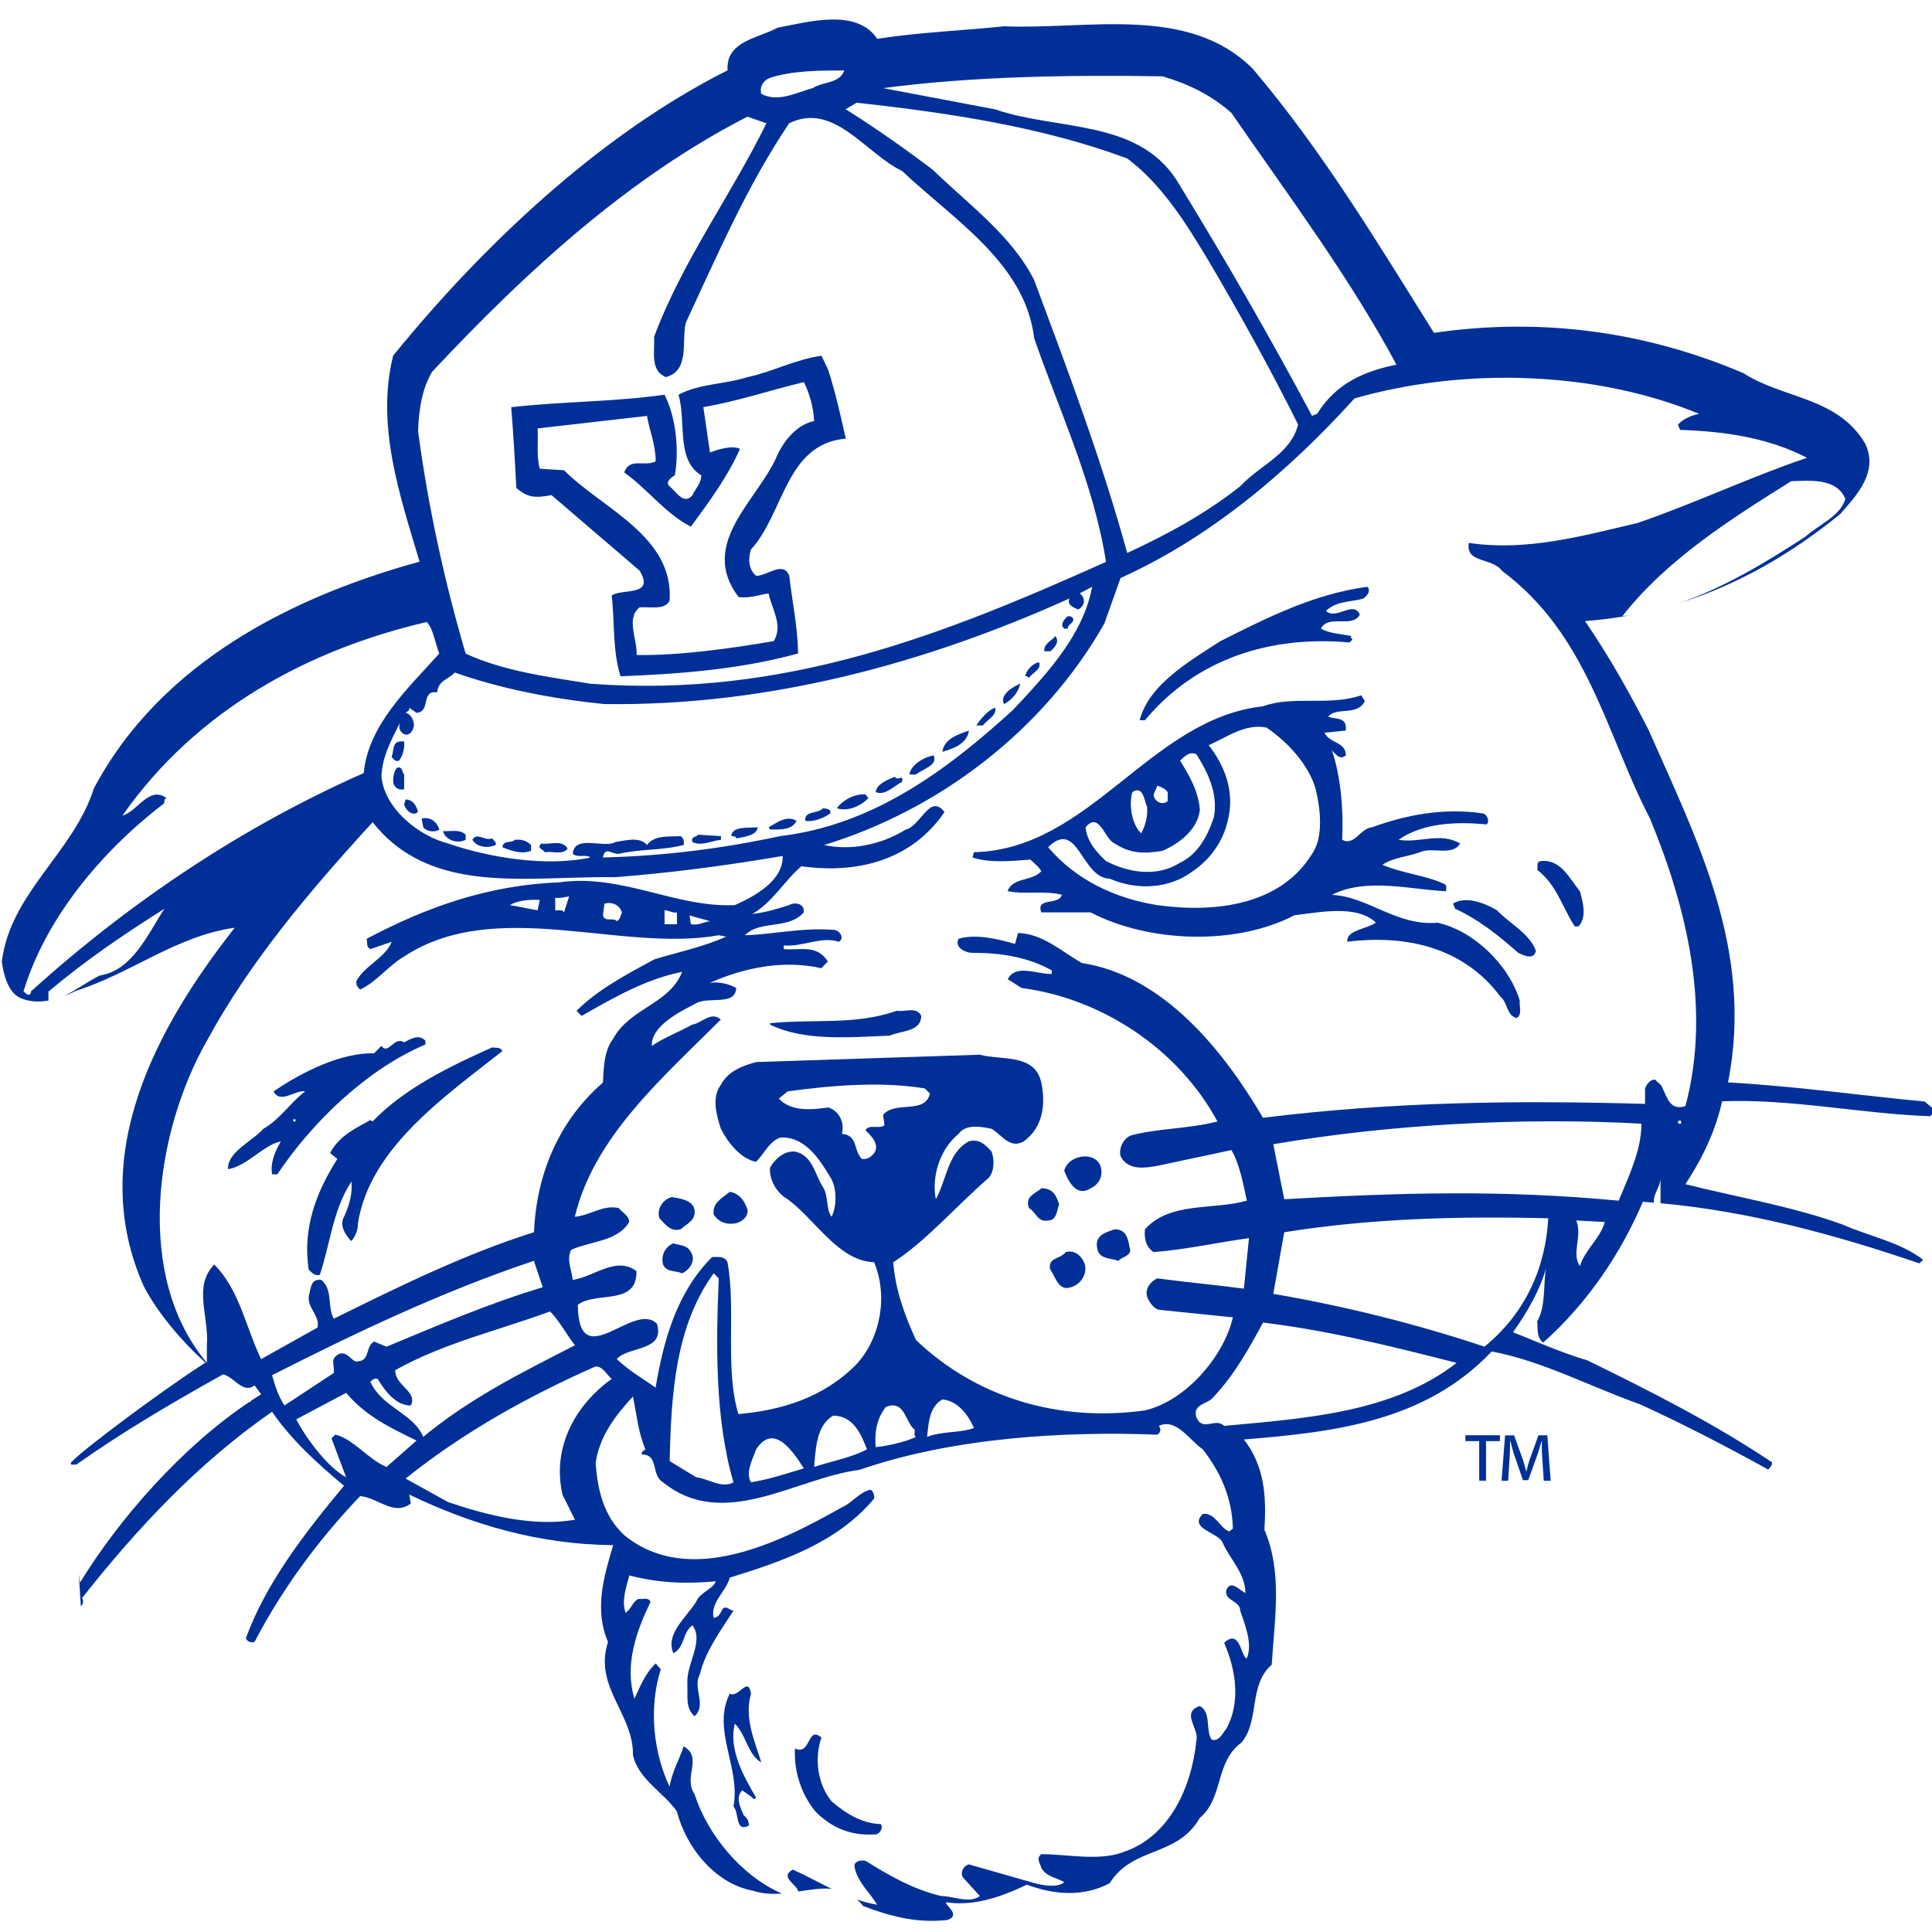 <?xml version="1.0" encoding="utf-8"?>
<!-- Generator: Adobe Illustrator 24.0.0, SVG Export Plug-In . SVG Version: 6.00 Build 0)  -->
<svg version="1.1" id="Capa_1" xmlns="http://www.w3.org/2000/svg" xmlns:xlink="http://www.w3.org/1999/xlink" x="0px" y="0px"
	 viewBox="0 0 360 360" style="enable-background:new 0 0 360 360;" xml:space="preserve">
<style type="text/css">
	.st0{fill:#003097;}
</style>
<path class="st0" d="M287.14,160.45c-0.96,0.15-0.54,0.95-0.68,1.65c3.68,2.86,4.64,6.96,6.97,10.52h0.69
	c1.64-1.64,0.81-4.63,0.27-6.55C292.47,163.73,290.83,160.05,287.14,160.45z M278.93,169.61c-2.32-1.37-5.87-2.73-8.19-1.22
	l0.41,0.95c4.24,1.92,8.06,4.93,11.75,8.21c0.82,0.4,3.02,1.49,3.28-0.42C284.94,173.86,281.4,172.21,278.93,169.61z M283.18,186.42
	c-2.06-6.7-8.61-13-15.31-14.49c-7.66,0.69-12.99-4.91-19.68-5.18c6.28-3.29,14.75-0.97,21.3-0.68c-0.13-0.42,0.28-1.1-0.4-1.37
	c-3.55-1.65-7.78-1.94-11.5-3.56c2.06-1.36,4.66-1.51,6.98-2.33c2.33-1.09,6.01,0.82,7.51-1.64c-3.82-2.19-7.51,0-11.48-0.69
	c4.51-3.14,10.67-3.41,16.41-2.86c0.68-0.68,0-1.93-0.69-2.05c-7.24-1.09-14.36,0.27-20.64,2.58c-2.18,0.14-3.27,3.56-5.59,2.33
	c0.28-5.6-0.27-11.89-1.91-16.66c0.67,0.67,1.5,1.91,2.6,0.94c0-2.59-3.01-2.19-3.97-4.22l3.97-0.42v-0.55
	c0-2.04-2.19-1.51-3.29-2.04c1.64-1.92,5.33,0,6.83-2.87l-0.68-1.1c-5.88,2.05-12.72,0-18.31,2.05
	c-21.06,2.33-32.11,26.66-53.85,27.19l-0.28,0.97c3.15,1.09,7.38,0.67,10.8,0.4c0.69,0.69,1.63,1.37,2.03,2.19
	c-1.77,1.9-5.32,1.09-6.28,3.69c3.15,0.68,6.98-0.14,10.12,0.68c-0.55,2.05-4.92,0.39-3.84,3.28h9.18
	c10.78,5.6,26.92,6.28,37.99,0.54c4.64-0.54,11.61-2.04,15.18,1.37c-1.79,1.25-5.48,1.36-5.34,3.56
	c11.08-1.37,21.73,1.09,28.56,10.25c1.38,1.1,1.1,3.56,3.02,3.96C283.72,189.03,283.04,187.51,283.18,186.42z M215.66,146.38
	c0.69,0.28,1.5,0.55,1.92,1.23v1.65c-0.97,0.95-2.62,0-2.62-1.22L215.66,146.38z M211,147.6c2.06-1.36,2.2,1.65,2.74,2.73
	c0.14,1.79-0.26,3.41-1.09,4.93C211.16,154.03,210.2,150.34,211,147.6z M207.74,157.18c2.86,1.92,5.6,1.92,8.87,1.36
	c3.14-1.36,6.56-3.95,6.97-7.64c-0.26-3.41-1.91-6.29-3.68-9.16c0.68-0.67,1.64-1.77,3.01-1.23c2.18,3.43,4.09,7.39,3.28,11.76
	c-1.09,3.28-2.86,6.84-6.28,8.47c-4.24,2.73-9.57,1.91-13.8-0.28c-1.93-1.78-3.56-3.7-3.83-6.3
	C204.87,151.02,205.82,156.49,207.74,157.18z M244.49,159.1c-5.86,9.56-18.03,11.06-28.83,9.56c-7.78-1.23-15.17-4.66-20.36-10.8
	c5.61-5.46,6.14,5.75,11.48,5.87c5.05,2.2,11.06,1.92,15.44-1.36c3.41-2.32,5.73-5.73,6.55-9.43c1.38-5.34-0.54-10.26-3.55-14.08
	c3.42-1.5,6.83-4.1,10.8-3.28c3.96,2.74,7.8,6.83,9.15,11.48C246.01,150.62,246.69,155.94,244.49,159.1z M251.47,119.72l0.54-0.54
	c-0.14-0.27-0.42-0.41-0.26-0.67c-1.92-0.42-3.98-0.42-5.61-1.38c1.36-2.73,5.87,0,7.25-2.61c-1.24-2.71-4.4,1.11-6.31-0.68
	c1.92-1.9,4.67-1.64,6.99-2.31c0.53-0.55,1.21-0.95,0.95-1.92l-0.28-0.27c-9.98,1.36-18.59,5.74-27.33,10.12
	c-5.47,3.56-13.4,8.07-15.04,14.75h0.97C222.77,122.87,236.57,118.35,251.47,119.72z M204.46,232.62c0.27,2.06,2.59,1.78,3.95,2.32
	c0.69-0.82,2.75-0.94,2.05-2.6c-0.26-1.8-0.81-3.28-2.72-3.28C206.1,229.6,203.91,230.16,204.46,232.62z M203.23,221.42
	c1.5-0.69,2.32-2.21,1.91-3.83c-0.68-3.15-6.02-2.61-6.84,0.55C198.98,219.9,200.49,223.19,203.23,221.42z M195.7,236.58
	c0.96,1.23,1.51,4.1,3.83,3.28c2.06-0.54,3.42-3,2.33-4.92c-0.54-1.09-1.77-2.06-3.3-1.63C197.63,234.67,195.16,234.25,195.7,236.58
	z M198.98,117.13c-0.12-0.82,1.24-0.95,0.97-1.92c-0.29-0.4-0.69-0.4-0.97-0.4c-0.82,0.69-1.49,1.64-0.68,2.32H198.98z
	 M191.74,225.11c1.24,0.67,1.63,2.73,3.56,2.31c1.63,0,1.63-1.91,2.05-3c-0.55-1.79-1.23-3-3.3-3
	C192.84,222.49,190.93,222.9,191.74,225.11z M195.7,121.36c0.83-0.67,1.79-1.77,0.96-2.85c-0.54,0.8-2.32,1.49-2.04,2.85H195.7z
	 M191.74,126.29c0.67-0.96,2.31-1.51,1.91-2.86c-0.95,0-2.46,1.36-2.6,2.59C191.34,125.87,191.47,126.15,191.74,126.29z
	 M359.7,207.99c0.28-0.42,0.82-0.83,0.56-1.38l-1.65-1.36c-11.75-1.1-24.19-2.87-36.62-3.56c4.92-24.75-6.01-45.64-14.76-65.59
	c-3.56-6.98-7.38-13.8-11.89-20.37c3.04-0.23,6.01-0.62,8.91-1.18c-0.64,0.1-1.29,0.19-1.94,0.26
	c8.34-10.66,20.36-18.18,31.43-25.14c3.83-0.15,8.47-0.55,10.12,3.28c-0.96,3.27-4.92,4.77-7.51,7.1
	c-7.45,4.83-15.22,9.52-23.49,12.34c10.9-3.4,20.82-9.11,30.04-16.61c3.28-3.7,7.12-7.93,4.65-13.13
	c-5.19-8.74-15.29-8.32-22.69-13.12c-17.62-7.51-37.02-10.52-57.66-7.51c-10.54-16.82-20.78-33.9-33.77-49.21
	C221.4,0.79,202.54,5.57,187.1,4.9c-7.79,0.81-15.58,1.09-23.64,2.33c-3.84-5.74-12.84-3.15-18.59-2.06
	c-3.42,1.92-9.71,2.46-9.29,7.93c-23.92,12.02-45.77,32.8-62.32,53.17c-3.28,13.11,1.36,26.37,4.92,38.39
	c-23.38,6.42-48.11,18.59-60.68,42.23c-3.82,12.03-15.53,19.41-17.16,32.25c0.28,2.32,1.17,5.88,3.49,6.83
	c1.66,0.73,3.45,0.78,5.2,0.47v-1.67c6.96-5.87,14.21-10.78,21.6-15.43c-3,4.52-5.87,11.48-12.03,12.43
	c-2.32,1.16-4.43,2.73-6.67,3.84c0.8-0.31,1.57-0.66,2.29-1.01c10.26-3.26,18.72-10.24,29.52-11.73
	c-14.62,18.58-27.75,42.63-16.94,66.82c2.74,5.2,7.11,10.25,11.47,14.22c-8.02,5.14-23.09,16.39-25.06,18.63
	c0.01,0.12,0.02,0.25,0.03,0.37h0.98c8.89-6.28,18.05-11.63,27.34-16.81c1.51,0.3,2.8,2.17,4.25,2.47c0.52,0.11,1.05,0.01,1.62-0.42
	l1.24,1.65c-0.64,0.4-1.3,0.81-1.94,1.25c0.01,0.05,0.02,0.1,0.03,0.15c-0.11,0.03-0.21,0.04-0.29,0.03
	C34,269.55,22.25,282.9,14.91,294.9l-0.22-1.61c0.14,2.27,0.27,4.3,0.37,5.99c0.44-0.35,0.55-0.85,0.24-1.52
	c10.25-12.97,21.59-25.14,35.4-34.7c3.42,5.05,8.47,9.7,13.4,13.79c-7.38,8.89-14.49,18.05-18.3,28.43
	c0.39,0.68,0.96,0.83,1.62,0.68c5.08-9.71,11.62-18.72,19.69-27.19c3.28,0.27,6.28,3.83,9.44,1.37l-0.29-1.65
	c11.63,5.61,24.19,9.3,38,9.43c-1.77,5.89-3.56,12.02-0.96,18.04c-2.74,8.34,4.78,13.39,4.64,21.06c0.96,4.51,5.88,7.1,8.2,10.53
	c1.65,6.54,6.99,13.39,14.08,14.74c1.83,0.6,3.66,0.68,5.46,0.54c-7.58-3.3-13.87-11.02-16.27-18.54c-2.18-3.15,1.65-6.84-2.03-8.88
	c-0.83,2.59-2.19,4.78-2.61,7.51c-3-6.29-3.95-14.63-1.64-21.87l-0.95-1.09c-1.91,1.79-2.88,4.24-3.96,6.56
	c-1.92-6.29,0.4-12.7,3.01-18.03c-0.41-0.95-1.51-0.42-2.33-0.55c-1.09,0.68-1.22,1.77-2.32,2.59c-0.83-2.32,0.13-4.78,0.69-6.97
	c5.32,1.37,10.24,1.64,16.12,1.09c-0.55,1.51-3,2.05-3.68,3.84c-1.92,3-5.76,6-4.24,9.56c2.19-1.1,1.63-3.83,3.56-5.2
	c2.18,3.01-1.1,6.97-0.96,10.8c0.13,2.6-0.41,4.51,1.35,6.16c2.33-2.2-0.4-5.2,0.97-7.79c1.09-4.4,3.81-8.07,6.29-11.9
	c-0.7,0-1.39-1.1-2.06-0.28c-0.42,0.83-0.69,1.5-1.64,1.64c-0.69-2.86,2.32-4.91,3-7.51c9.72-3.02,19.97-6.43,26.93-14.76
	c0-0.68-0.12-1.22-0.68-1.63c-2.05,0.41-3.41,2.44-5.34,3.28c-11.61,6.56-28.55,15.03-40.59,5.18c-3.81-3.54-4.92-8.33-5.32-13.37
	c0.68-4.93,3.55-8.76,6.96-12.45c0.69,3.28,0.96,6.69,2.33,9.83c-0.27,0.28-0.83,0.41-0.69,0.97c3.28,0,1.64,3.81,3.96,5.18
	c11.35,9.16,24.74-0.81,36.63-2.32c17.35-6.01,38.27-7.23,55.48-6.55c0.69-0.42,0.69-1.09,0.28-1.64c3.27-1.5,5.61,2.6,8.19,4.37
	c3.29,4.24,5.48,9.02,5.61,14.77l-0.69,0.54c-1.78-0.68-2.6-3.56-4.92-3.27c-2.73,2.73,2.86,3.42,3.69,5.33
	c1.37,3.13,4.25,5.72,4.25,9.42c-1.09-0.55-2.73-2.6-3.56-0.55c-0.41,2.04,2.6,1.91,2.6,3.83c0.96,2.86,2.32,6.15,1.23,8.88
	c-1.09-0.13-1.23-5.74-4.23-2.88c2.18,4.93,3.14,11.07,0.41,15.99c-0.69,0.82-1.37,2.47-2.74,2.04c-1.22-1.91,0-5.05-2.19-6.27
	c-3.68,1.22,0,4.23-0.67,6.55c-0.82,8.34-4.91,17.77-13.54,20.64c-4.5,1.77-10.65,0.41-15.32,0.41c-1.07,0.82-0.26,1.64,0,2.59
	c0.96,1.64,2.75,1.77,4.25,2.61c-1.09,1.09-3.68,0.67-5.32,0.27l-1.45-0.42l-10.99-3.14c-1.1,0.27-1.77,1.78-0.96,2.6l3,3.29
	c-0.48,0.37-1.02,0.56-1.61,0.63c-1.76,0.21-3.88-0.63-5.63-0.63c-5.19-1.24-9.7-3.83-14.09-6.57c-0.82-0.13-1.92,0-2.05,0.95
	c0.41,2.89,2.87,4.92,4.25,7.25c-1.3-0.22-2.54-0.55-3.75-0.97c0.39,0.35,0.78,0.75,1.16,1.21c4.05,1.56,8.2,2.76,12.74,2.76
	c0.97,0,1.96-0.05,2.97-0.17c2.6-0.95-0.54-2.74-0.28-3.29c1.6,0.24,3.19,0.24,4.75,0.06c3.64-0.42,7.13-1.82,10.29-3.34
	c5.19,1.91,10.52,2.32,15.44-0.27c4.38-6.97,12.57-4.78,16.8-12.17c4.52-3.82,2.74-10.38,7.8-14.07c3.42-4.24,1.23-10.66,5.6-14.49
	c0.54-8.76,2.03-17.22-1.37-25.15c0.41-6.28,0-11.89-3.82-16.81c17.07-1.36,33.89-3.41,46.18-16.4c9.43,1.77,18.31,6.55,27.61,9.84
	c8.06,3.68,15.99,7.79,23.92,12.17c0.26-0.41,0.81-0.69,0.68-1.37c-11.07-7.39-22.69-13.26-34.43-19c-2.81-0.81-5.62-1.89-8.32-2.99
	c-1.89-0.77-3.74-1.54-5.49-2.22c2.6-3.68,4.92-7.64,6.14-11.88c-0.54,3.28,0,6.96-1.63,9.85c0.14,1.48-0.14,3,1.1,3.95
	c8.06-7.12,14.48-16.53,18.58-26.24c0.69,0.05,1.38,0.1,2.07,0.16c-0.22-1.41,1.11-2.88,1.22-4.36v4.47
	c16.73,1.53,32.84,5.95,48.24,11.21l0.7-0.67c-4.24-3.3-10.12-4.38-15.04-6.58c-9.45-3.41-19.55-5.05-29.25-7.51
	c3.14-4.78,5.59-9.85,6.83-15.44C333.74,204.7,346.99,207.57,359.7,207.99z M216.62,14.22c4.64,1.37,9.02,3.42,12.84,6.83
	c10.66,15.45,22.01,30.61,30.75,46.89c-5.88,1.21-11.22,3.41-14.77,9.16l-0.96,0.4c-7.78-14.62-16.39-29.52-25.28-44
	c-7.37-11.34-22.28-9.17-33.76-13.12l-20.89-3.96C181.22,14.22,199.26,13.94,216.62,14.22z M159.62,19.14
	c17.36,1.91,34.59,4.51,50.43,10.39c6.57,4.92,11.08,12.29,15.18,19.12c5.88,9.98,11.48,20.09,16.66,30.47
	c-1.5,5.61-6.95,7.38-10.79,11.49c-6.56,5.18-13.66,9.01-21.06,12.43c-4.78-17.36-11.07-34.03-17.34-50.85
	c-4.11-8.19-12.03-13.94-19-20.65c-5.06-3.81-10.66-7.77-16.13-11.19L159.62,19.14z M143.5,14.5c4.23-1.37,9.42-1.37,13.81-1.37
	c-0.82,2.46-3.97,2.05-5.88,3.29c-3.01,0.81-6.42,2.73-9.57,1.08C141.45,16,142.41,14.9,143.5,14.5z M77.9,80.38
	c0.14-3.96,0.68-7.79,2.6-11.08c17.9-19.14,36.9-36.36,58.77-47.56l3.54,1.23c-6.57,13.39-15.73,25.82-20.92,39.77
	c0.15,2.73-0.82,6.29,2.19,7.53c4.51-1.24,2.88-6.57,3.7-10.12c5.88-12.57,11.34-25.41,19.27-37.18c8.33-4.09,14.2,5.61,21.04,8.89
	c9.71,9.17,22.96,17.23,24.61,31.15c4.78,13.82,11.06,26.93,13.39,41.69c-29.94,13.41-59.73,25.44-96.09,22.7
	c-7.64-1.24-16.13-2.32-23.23-5.61C82.83,108.39,79.81,94.57,77.9,80.38z M126.83,155.8c-2.34,0.15-4.78-0.26-6.28,1.65
	c-1.37-1.65-4.11-0.8-5.9-0.54c-2.04,1.23-7.64-1.5-7.92,2.19c0.96,0.82,2.45,0,3.28,0.69c-8.32,1.77-18.86,0-26.5-2.61
	c-5.33-1.38-11.76-6.29-12.44-12.44c0.14-3.83,1.91-6.97,3.55-10.25c-0.41,0.95-0.26,1.76,0.69,2.32c0.82,0.27,1.37-0.27,1.64-0.97
	c0.54-0.95-0.27-2.86-1.37-3.01c0.28-0.27,0.81-0.4,0.68-0.96l1.37,0.96c2.74-0.27,0.69-4.24,3.83-3.82
	c0.14-2.19,2.19-2.47,3.28-3.69c8.48,2.99,18.18,4.91,27.88,5.87c30.6,0.42,59.99-7.64,86.65-19.67c-0.54,1.23,0.95,1.77,1.65,2.05
	c1.5-0.83,1.22-2.33,0.26-3l2.33-1.24c-1.64,8.76-7.94,15.73-14.77,22.97c-12.57,11.48-26.24,21.45-43.32,23.49
	c-10.93,2.34-21.59,3.7-33.08,3.99c0.42-2.19,1.65-0.55,3.02-0.69c4.24-0.96,7.79-0.56,12.04-1.65
	C127.51,156.76,127.39,156.22,126.83,155.8z M5.73,184.77c0.15,0.29-0.13,0.42-0.26,0.56c-0.56,0.14-0.69-0.42-1.1-0.56
	c4.12-13.66,14.49-26.1,26.24-35.11c0-0.41,0-0.83,0.41-0.96c-3.28-2.33-5.33,2.46-8.2,3.27c13.95-19.94,34.98-31.02,56.71-36.07
	c1.24,1.36,1.5,3.81,2.33,5.87c-5.74,6.42-13.25,13.27-14.08,22.28C45.5,153.89,24.47,167.83,5.73,184.77z M48.66,253.25
	c-2.87-5.89-3.98-12.84-8.74-17.63c-3.97,4.1-0.96,9.57-1.37,15.05v3.27c-13.67-16.26-9.57-43.18,0-60.01
	c7.93-14.61,18.99-27.73,30.88-40.72c9.28,11.71,23.55,10.74,37.67,10.33c2.54-0.07,5.07-0.13,7.56-0.09
	c10.54-0.82,20.92-2.19,31.18-3.96c0.13,4.5-4.93,7.39-8.9,9.16c-10,0.5-19.31-4.84-29.82-4.5c-0.98,0.04-1.97,0.12-2.98,0.26
	c-13.12,0.55-24.46,4.5-35.81,10.52c0.14,0.7-0.13,1.52,0.69,1.92l3.97-1.36c-1.09,2.88-4.93,4.38-6.56,7.24
	c-0.14,0.69,0.14,1.24,0.69,1.65c3.01-1.38,5.33-4.51,8.2-6.16c17.08-11.2,40.32-0.67,58.62-3.95l1.36,0.26
	c-4.23,1.92-9,2.89-13.39,4.24c-5.05,2.73-10.53,5.62-14.48,9.58l0.95,0.95c6.02-3.43,11.89-6.84,18.72-8.21
	c-2.32,6.01-9.7,6.7-12.84,12.45c-1.77,2.31-1.77,5.74-1.92,8.19c-8.2,7.1-12.41,17.08-12.83,27.87
	c-12.99,4.11-25.14,10.11-37.32,16.13c-1.23-2.17-0.13-5.46-2.31-7.23c-2.06-0.28-1.93,1.62-2.34,2.99
	c-0.27,2.33,2.06,3.56,1.64,5.87L48.66,253.25z M132.29,171.65c-1.1,0.15-2.18,0.83-3.55,0.56l-0.26-1.65
	C129.71,170.98,131.06,171.26,132.29,171.65z M126.14,170.03v2.18h-2.31v-2.6C124.64,169.61,125.2,170.16,126.14,170.03z
	 M115.89,170.03c-0.26,0.54-0.26,1.23-0.94,1.62c-0.69-0.8-2.2,0.28-2.61-1.09l0.29-2.18C114.12,167.98,115.48,168.66,115.89,170.03
	z M106.05,167.02l-0.96,3.01c-0.27-0.69-1.08-0.27-1.63-0.42v-2.32C104.41,167.43,105.24,167.14,106.05,167.02z M100.58,167.7
	l-0.4,1.91c-1.78-0.27-3.42-0.7-5.19-0.95C96.35,167.83,98.54,167.56,100.58,167.7z M73.66,255.3c9.03-5.05,19.15-7.37,28.84-10.93
	c1.78,1.78,3.01,4.24,4.64,6.3c-9.56,4.9-19.54,9.82-28.28,17.08c-1.78-4.39-7.66-5.46-9.85-10.26c0.15-0.15,0.7-0.82,1.38-0.54
	c1.36,2.32,3.55,5.05,6.16,4.93C77.9,259.27,73.52,258.17,73.66,255.3z M50.7,256.25c15.85-8.06,31.98-15.7,48.79-21.31l1.64,4.92
	c-9.99,3-19.54,7.1-29.11,11.08l-2.32-0.97c-1.66,0.97-0.7,3.57-3.02,3.69c-0.95,0.42-1.91-2.05-3.55-1.35
	c-1.78,0.95-0.69,2.04-0.96,3.54l-9.16,6.03C51.8,260.08,51.25,258.17,50.7,256.25z M72.03,273.34c-3.41-1.37-6.29-5.33-9.57-6.01
	l-0.69,0.69l2.73,7.25c-3.15-1.65-7.24-6.83-9.3-10.8l9.3-4.93c3.69,4.38,8.34,6.55,13.12,8.89L72.03,273.34z M104.82,278.54
	l2.32,4.64c-7.79,1.36-16.38-0.83-23.63-3.28l-7.93-4.39c11.06-8.86,23.09-15.44,35.4-20.9c1.35,0,2.04,1.5,3,2.33
	C107.28,261.73,102.77,269.65,104.82,278.54z M129.71,275.26l-4.93-3.01c0.29-12.72,1.1-25.15,8.2-34.99l0.95,0.96
	c-0.54,12.45-0.69,26.37,2.75,37.99C134.48,277.44,132.02,275.52,129.71,275.26z M139.94,276.2c-1.09-1.77,0.28-4.23,0.96-6.15
	c3.41-5.18,7.11,0.84,8.89,3.56C146.51,274.58,143.35,275.67,139.94,276.2z M151.7,273.34c0.28-3.29,0.42-7.79,3.56-9.56
	c3.69,0,5.19,3.41,6.28,6.27C158.81,271.57,154.98,272.25,151.7,273.34z M163.18,269.65c-0.28-2.86,0.27-5.46,1.9-7.5
	c3.56-1.38,3.56,2.86,5.34,4.24c0.13,0.4-0.26,1.08,0.27,1.36C168.38,268.83,164.81,269.51,163.18,269.65z M162.9,214.85
	c-0.68,0.83-1.37,1.22-2.32,1.1c-1.64-1.77-0.68-4.39-3.7-4.67c0.54-2.16-0.55-4.35-2.59-4.92c-3.02,0.43-6.84,0.83-9.16-1.64
	l1.64-1.36c8.06-1.09,17.23-1.91,25.56-0.55l0.95,0.96c-0.95,3.96-6.41,1.25-8.73,3.96l0.26,1.93c-0.95,0.81-2.87-0.28-3.55,0.94
	C162.23,211.56,164,213.21,162.9,214.85z M172.75,267.74c0.27-2.6,0.41-5.6,2.86-6.98c2.88,0.28,4.79,2.88,5.89,5.33
	C178.77,267.06,175.48,266.66,172.75,267.74z M228.1,265.69c-1.65-1.63-3.97,1.22-5.19-1.63c-0.68-2.59,2.18-2.32,3.28-3.83
	c3.97-4.24,6.56-9.02,9.16-13.79c12.43,1.5,24.18,4.5,36.07,7.51C259.53,263.23,243.13,264.32,228.1,265.69z M276.61,250.93
	c-12.7-4.23-25.82-7.52-39.35-9.84l2.04-11.48c16.27-2.6,32.53-3.01,49.2-2.6C287.96,236.44,284.13,244.79,276.61,250.93z
	 M294.39,235.9c-1.65-2.32,0.54-5.74-0.69-8.48l5.33,0.28C298.21,230.71,295.34,232.88,294.39,235.9z M301.62,223.73
	c-21.59-2.05-40.58-1.51-62.32-0.27l-2.04-10.25c21.59-3.69,46.18-5.06,68.6-3.83C305.86,214.3,303.53,219.08,301.62,223.73z
	 M313.24,209.38h-0.54v-0.55h0.54V209.38z M314.06,206.1c-2.88,0.95-3.42-1.65-4.25-3.29c-0.13-0.69-0.95-1.08-1.36-1.62
	c-0.96-0.15-1.65,0.94-1.92,1.62v2.88c-24.32-0.67-46.61-0.42-71.19,2.59c-7.39-12.58-18.59-26.51-33.76-28.84
	c-3.83-2.18-7.24-5.45-11.89-5.59l-0.55,2.04c-3.28-0.97-7.39-1.9-10.52-0.97c-0.82,1.52,1.1,2.62,2.6,2.62
	c5.33,0,10.4,0.82,14.76,3.28v0.67c-3.01,0-6.7-1.89-8.21,0.97l2.6,1.64c14.77,1.92,29.12,11.21,36.48,24.87
	c-5.18,1.37-10.92,1.24-16.1,2.59c-1.65,0.7-2.34,2.74-1.91,3.97c1.49,2.73,4.76,2.06,7.1,1.65l13.52-2.88
	c1.51,2.6,2.18,6.16,2.87,9.43c-6.28,1.78-14.34,0.13-18.99,5.34c-0.14,1.64,0.14,3.28,1.62,4.24c5.75-0.43,11.89-1.79,17.77-2.6
	l-0.95,9.41c-5.05-0.67-10.8-1.2-16.13-1.91c-1.5,0.7-2.59,2.33-1.65,3.98c0.43,0.8,1.23,1.91,2.34,1.91l13.39,1.37
	c-1.65,7.23-8.75,15.57-16.4,17.34c-15.72,2.19-31.17-2.17-42.65-13.12c-2.05-4.51-3.82-9.14-4.23-14.49
	c6.15-3.95,11.76-10.53,17.77-15.71c1.09-1.23,1.09-3.42,0.55-4.91c-1.1-1.23-2.33-2.46-4.24-1.91c-3.97,2.18-4.11,7.1-6.15,10.79
	c-0.82-4.1,0.68-9.28,4.24-12.18c1.36-1.9,4.24-1.35,6.15-0.94c1.9,1.11,3.41,3.84,6.01,2.33c3.55-2.6,4.1-6.84,3.26-10.94
	c-1.21-5.47-7.38-4.11-11.47-5.2l-41.68,1.37c-2.46,0.68-5.19,1.64-6.56,4.23c-1.77,2.33-0.82,5.75,0,8.21
	c1.23,2.47,3.68,5.61,6.56,6.15c1.51-1.51,2.45-3.82,4.51-4.52c4.79-0.27,7.51,4.38,9.56,7.79c0.96,1.92,0.96,5.06,0,6.97
	c-1.09-1.37-0.54-3.96-1.65-5.6c-1.5-2.33-1.91-5.89-5.19-6.56c-2.05-0.14-3.68,1.37-4.64,3.01c-0.15,2.46,1.36,4.78,3.28,5.87
	c5.34,3.96,9.43,11.48,16.12,11.75c2.61,6.29,1.23,14.08-3.28,19c-6.16,6.28-14.08,8.6-22.01,9.29c-2.59-8.61-0.4-19.68-2.04-28.3
	c-0.55-1.21-1.77-0.95-2.87-0.95c-6.56,6.56-9.02,15.44-10.52,24.33c-2.46-1.77-4.78-3.02-7.24-5.33c2.19-2.46,9-1.36,7.51-6.55
	c-4.23-4.5-14.63,9.83-14.76-3.56c3.41-2.59,11.07,0.27,10.93-6.28c-3.82-2.86-7.93,1.09-11.89,1.64c-0.13-1.79-1.23-3.69-0.27-5.61
	c3.55-1.62,8.61-1.5,10.8-5.18c0-1.23-1.38-1.78-1.92-2.59c-2.86-0.69-5.33,1.36-8.21,1.62c3.56-14.88,16.27-25.82,27.2-36.75
	c-1.77-1.64-3.55,0.67-5.33,0.95c-2.47,1.36-5.33,2.46-7.52,3.95c-0.14-3.68,5.05-6.27,8.21-7.91c2.32-1.37,7.38,0.54,7.51-2.87
	c-1.37-0.82-3.42-1.22-4.93-0.95c6.15-2.74,13.54-4.38,20.78-2.74l1.23-1.24c-2.05-3.28-5.19-2.04-8.21-2.32v-0.68
	c3.7,0.28,6.98-1.78,10.25-0.68c1.09-0.68,0.28-1.91-0.67-2.2c-6.02-0.54-11.48,0.83-16.82,0.98c2.74-2.88,8.07-0.98,10.94-4.24
	c0.28-1.64-1.65-2.04-2.73-1.37c-2.2,0.69-4.37,1.37-6.84,1.64c3.7-2.06,6.16-6.42,9.16-8.89c10.53,1.5,20.64-1.22,26.65-10.1
	c-2.74-3.56-4.38,2.59-7.24,3.28c-4.65,2.86-10.25,3.95-15.18,2.86c21.05-6.42,40.73-21.04,52.21-41.26l3.02-8.49
	c16.39-7.37,31.01-19.54,43.59-33.46c20.63-5.9,44.97-5.08,64.22,2.87c-1.23,0.26-2.87,0.8-3.95,2.03l0.41,0.96
	c8.46,0.28,16.55,1.51,23.63,5.2c-10.5,3.56-20.89,8.48-31.56,12.15c-9.97,2.33-20.64,5.34-31.44,3.71
	c-0.68,3.83,4.38,2.71,6.16,5.19c16.12,12.01,19.41,30.48,27.6,46.19C314.06,168.52,318.98,187.66,314.06,206.1z M190.11,127.39
	c-1.38,0.54-3.96,2.18-3.01,3.81C188.6,130.39,189.83,128.88,190.11,127.39z M185.45,131.89c-1.21,0.28-2.71,2.06-3.54,3.29h1.23
	C183.96,134.07,185.73,133.41,185.45,131.89z M180.54,136.13c-1.91,0.69-4.65,1.51-4.93,3.96
	C177.53,139.54,180.26,138.58,180.54,136.13z M173.98,140.76c-1.91,0.29-4.37,1.92-4.52,3.56h1.23
	C171.93,143.24,174.8,142.68,173.98,140.76z M167.15,188.34c-7.94,2.73-15.03,1.49-23.65,2.31v0.28c6.44,3.14,14.89,2.33,22.28,2.05
	c2.19-0.97,5.87-0.7,5.87-3.69C170.84,187.51,168.65,188.61,167.15,188.34z M168.09,145.69c0.28-1.64-0.68,0-1.36-0.95
	c-1.37,0.55-3.41,1.37-3.55,2.86C164.95,148.3,166.46,146.53,168.09,145.69z M148.14,325.81c-0.25,4.12,1.11,8.49,3.84,11.78
	c3,2.99,6.56,4.5,10.92,4.23c0.96,0.13,1.78-1.24,1.23-1.92c-3.55-0.14-6.42-1.91-9.16-4.23c-2.6-3.14-3.28-7.94-1.91-11.9
	C150.33,321.46,151.17,327.19,148.14,325.81z M161.81,148.7l-0.55-0.68c-2.19-0.14-4.38,1.22-5.32,2.59
	C158.12,151.3,160.59,150.07,161.81,148.7z M102.77,92.26l16.41,14.07c3,4.91-3.44,3.28-5.2,4.64c0.55,4.52,0.14,10.38,1.65,15.04
	c11.47-0.42,22.69-1.38,33.07-4.24c0-4.64-1.1-9.7-1.63-14.47c-1.1-2.88-4.11,0-6.16,0c-1.51-1.24-1.51-3.3-0.96-4.93
	c6.15-6.69,6.43-19.67,17.65-20.64c-0.96-4.23-1.91-8.61-3.29-12.84l-1.23-2.6c-4.93,0.68-9.15,3.01-13.79,3.98
	c-4.25,1.36-9.03,1.21-12.86,3.28c0.7,2.37,0.62,5.16,0.84,7.77c0.24,2.95,0.86,5.67,3.4,7.26c0,1.51-1.1,2.46-1.64,3.7
	c-1.63,1.92-3.02-0.69-4.25-1.64c-0.95-0.82,0.42-1.78,0.97-2.06c0.38-2.24,0.46-4.71,0.21-7.16c-0.27-2.79-0.97-5.55-2.13-7.87
	c-9.71,1.37-18.74,1.22-28.57,2.32c0.41,5.07,0.69,9.97,0.95,15.05C98.4,92.8,99.76,92.8,102.77,92.26z M120.55,77.5
	c0.53,2.87,1.63,5.47,1.63,8.46c-2.18,1.11-4.78-0.8-5.88,2.06c4.25,3,7.79,7.79,12.44,10.11c3.42-4.65,6.83-9.28,9.15-14.49
	c-1.37-0.68-3.82,0-5.6,0.68l-1.23-8.46c6.42-1.1,12.44-3.14,18.73-4.66c1.09,2.2,1.77,4.66,1.91,7.25
	c-3.13,0.68-5.46,3.42-6.83,6.29c-3.42,8.34-14.9,16.41-7.25,26.51c2.06,0.28,3.71-0.4,5.6-0.67c0.56,2.86,2.75,5.87,0.97,8.88
	c-7.93,1.37-17.9,2.74-25.56,2.59c0.15-2.86-2.05-6.83,0.55-8.88c2.05-0.14,4.65,0.55,5.59-1.22c0.82-12.03-12.44-17.09-19.68-24.33
	l-4.51-0.28c-0.66-2.31-0.26-5.05-0.4-7.51L120.55,77.5z M154.7,151.58c0.28-0.82-0.82-0.96-1.37-0.96
	c-0.95,1.08-3.54,0.4-3.26,2.33C151.43,153.21,153.33,152.53,154.7,151.58z M148.69,352.34c0.05,0.03,0.09,0.07,0.13,0.11
	c2.13-0.33,4.19-0.68,6.15-0.49c-2.42-1.18-4.79-2.49-7.24-3.59C145.14,349.74,148.57,351.24,148.69,352.34z M148.41,152.94
	c-1.9-1.1-3.68,0.4-5.19,1.21l0.28,0.42C145.41,154.58,147.6,154.7,148.41,152.94z M137.22,156.22c1.5-0.28,3.82-0.55,3.97-2.06
	c-1.79,0.14-4.79-0.26-4.93,1.64C136.68,155.8,137.08,155.8,137.22,156.22z M132.98,226.33c0.95,1.37,2.32,1.91,3.96,1.64
	c1.09-0.13,2.6-1.24,2.34-2.61c-0.56-1.63-1.51-2.99-3.3-3.28C134.48,223.32,132.7,224.14,132.98,226.33z M141.86,328.41
	c-1.1-3.68-3.27-8.19-1.92-12.83c-0.55-3.42-2.33,0.95-3.96,0c-3.4,6.82,2.05,13.65,0.7,21.04c1.08,1.1,0.26,4.93,2.86,3.55
	c0-0.82-0.26-1.36-0.95-1.91c-0.56-1.37-1.66-3.28-0.28-4.65c0.81,0.56,1.63,1.1,2.19,1.64l0.4-0.26
	c-2.31-3.98-5.19-9.02-3.97-13.81C139.12,323.36,139.28,326.91,141.86,328.41z M134.34,156.49v-0.69l-4.23-0.26
	c-0.55,0.55-1.37,0.26-1.09,1.37C130.8,157.72,132.58,156.64,134.34,156.49z M125.2,223.05c-1.65,0.4-2.88,2.18-2.33,3.95
	c1.08,1.1,2.04,2.6,3.96,2.06c1.23-1.09,2.87-1.65,2.58-3.7C129.02,223.59,126.68,223.32,125.2,223.05z M125.46,231.68
	c-1.52,0.67-2.33,2.17-1.91,3.94c0.68,1.5,2.32,1.09,3.55,1.64c1.5-0.68,2.61-2.45,1.64-3.95
	C128.06,231.93,126.55,232.06,125.46,231.68z M100.86,157.18c-0.95,0.96,0.28,0.96,0.68,1.64c1.37-0.28,3.28,0.55,4.24-0.68
	C104.69,156.36,102.5,157.44,100.86,157.18z M95.95,156.49c-0.69,0.69-2.18,0-2.34,1.37c1.65,0.68,3.55,1.37,5.34,0.68v-1.09
	C98.12,156.64,97.16,156.36,95.95,156.49z M59.6,237.55c1.91-5.75,2.45-12.18,5.87-17.37c0.27,2.05-0.4,4.51-1.37,6.56
	c-0.96,1.63,0.41,3.57,1.37,4.52c0.81-0.95,1.22-2.06,1.22-3.29c2.19-14.09,16.4-23.79,26.92-32.12c-0.39-0.82-1.23-0.54-1.91-0.68
	c-7.92,3.55-16.39,7.65-22.28,13.8l-0.41-0.27c-2.32,1.37-5.73,2.74-7.5,6.15l1.35,1.1c-3.83,6.01-6.56,12.85-5.33,20.63
	C58.08,237.12,58.64,237.81,59.6,237.55z M88.02,156.49c0.82,1.37,2.87,1.65,4.36,0.95c0.14-0.54-0.4-0.8-0.68-1.22
	C90.34,156.76,88.84,154.98,88.02,156.49z M82.54,154.86c0.42,1.63,2.61,2.45,4.23,1.63v-0.95
	C85.69,154.44,83.91,154.98,82.54,154.86z M78.58,152.53l0.29,1.63c0.67,0.83,2.17,0.98,3,0.42
	C81.46,153.21,80.23,152.12,78.58,152.53z M79.27,194.63v-0.7c-1.23-1.36-2.88-0.26-3.97,0.3c-1.92-1.24-2.87,2.44-4.24,0.66
	l-1.35,1.38c-6.02-0.14-13.12,3.28-18.73,7.1c1.22,2.46,4.22-0.4,5.87,0c-2.87,2.2-4.65,5.2-7.79,6.97
	c-2.05,2.33-6.82,4.38-6.55,7.53c3.68-0.68,6.55-4.52,9.83-5.19c-1.08,1.77-2.03,4.09-1.63,6.14h0.96
	C58.35,208.83,68.62,199.12,79.27,194.63z M55.07,208.96h-0.42v-0.4h0.42V208.96z M75.58,148.97l-0.28,0.95
	c0.41,1.24,1.64,2.2,2.59,1.38C77.63,150.2,76.95,148.97,75.58,148.97z M74.35,141.73c0.81-0.97,1.08-2.59,0.95-3.56
	c-2.33-0.27-1.78,1.37-2.33,2.88C73.39,141.46,73.66,142.01,74.35,141.73z M75.3,144.32c-0.41-0.4-0.27-1.64-1.36-1.23
	c-0.55,0.69-0.68,1.65-0.68,2.6c0.13,0.97,0.95,1.64,2.05,1.37V144.32z M273.06,268.53h2.57v7.37h1.27v-7.37h2.59v-1.09h-6.44
	V268.53z M286.67,267.45l-1.66,4.57c-0.21,0.62-0.4,1.36-0.59,2.15h-0.04c-0.21-0.79-0.38-1.49-0.59-2.12l-1.66-4.59h-1.68
	l-0.66,8.46h1.23l0.32-5.1c0.04-0.76,0.02-1.49,0.04-2.29h0.07c0.19,0.79,0.4,1.62,0.61,2.29l1.72,4.99h0.98l1.76-4.87
	c0.26-0.74,0.51-1.63,0.72-2.42h0.06c0.02,0.83-0.02,1.64,0.02,2.29l0.34,5.1h1.29l-0.63-8.46H286.67z"/>
</svg>
